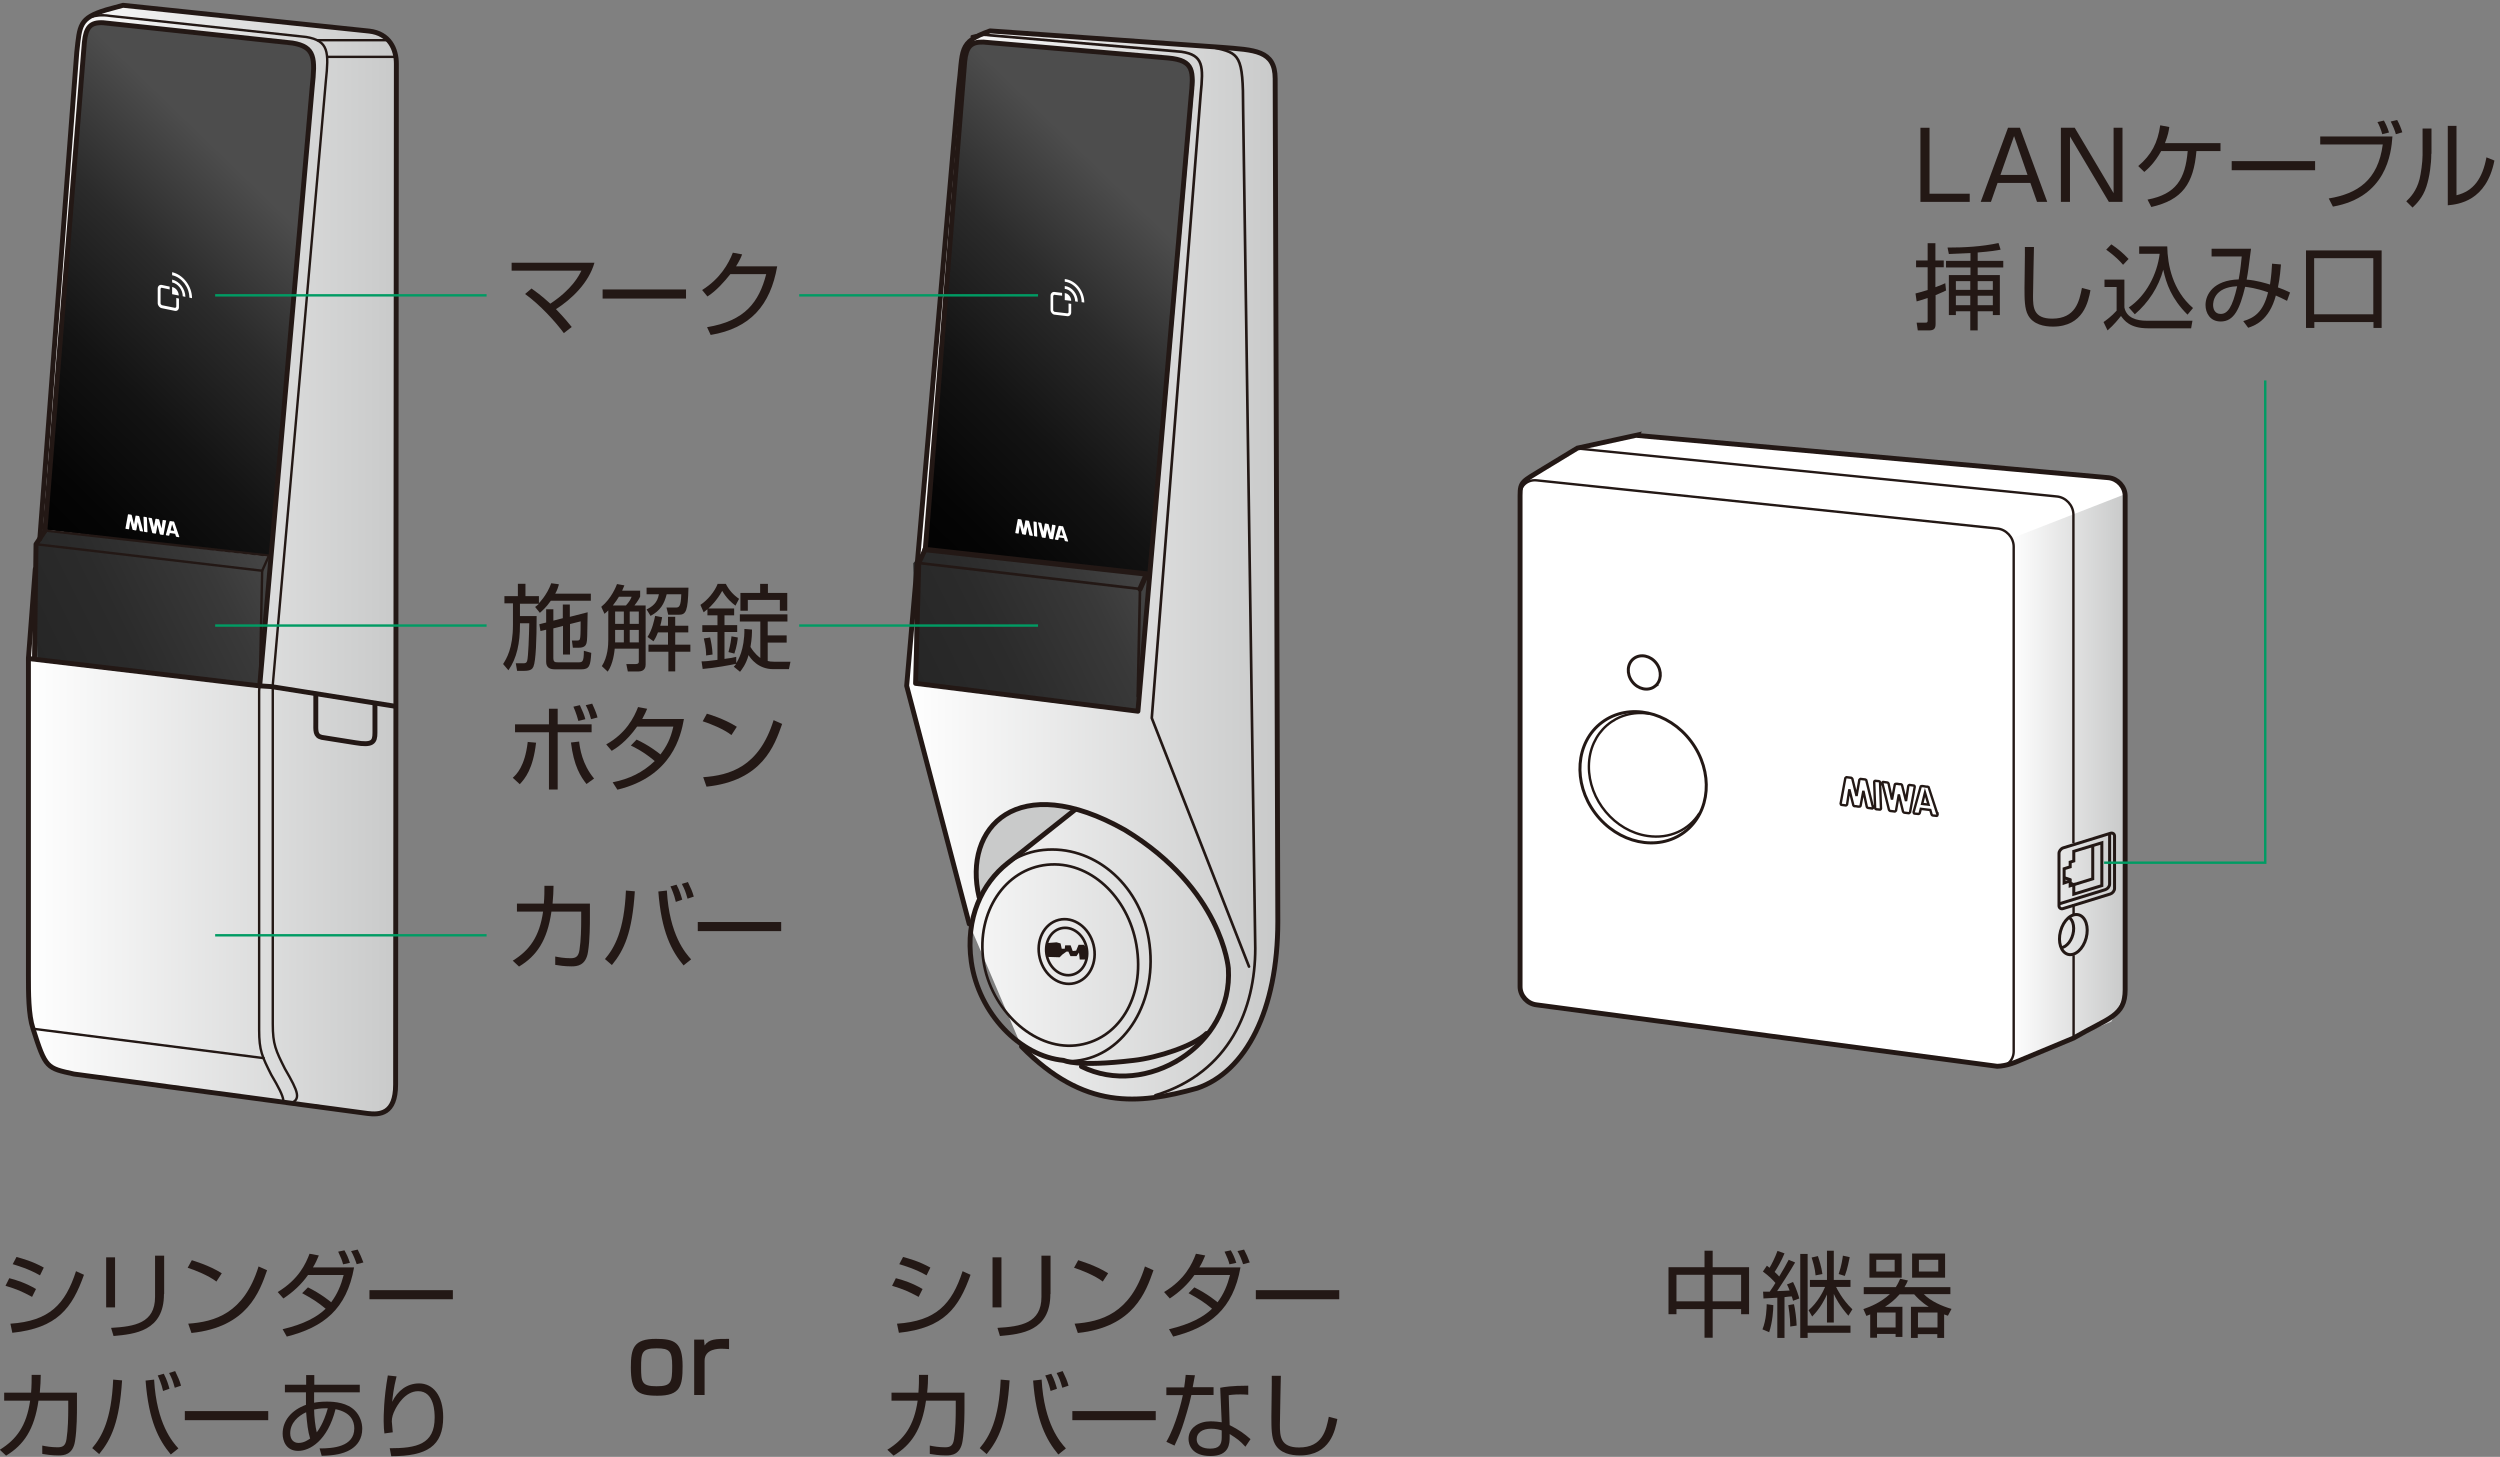 <svg fill="none" height="169" viewBox="0 0 290 169" width="290" xmlns="http://www.w3.org/2000/svg" xmlns:xlink="http://www.w3.org/1999/xlink"><rect x="0" y="0" width="290" height="169" fill="#808080" stroke="none"/><linearGradient id="a"><stop offset="0" stop-color="#fff"/><stop offset="1" stop-color="#c9caca"/></linearGradient><linearGradient id="b" gradientUnits="userSpaceOnUse" x1="233.104" x2="246.386" xlink:href="#a" y1="90.265" y2="90.265"/><linearGradient id="c" gradientUnits="userSpaceOnUse" x1="105.195" x2="148.227" xlink:href="#a" y1="65.549" y2="65.549"/><linearGradient id="d"><stop offset=".27" stop-color="#4d4d4d"/><stop offset=".47" stop-color="#2b2b2b"/><stop offset=".67" stop-color="#131313"/><stop offset=".85" stop-color="#050505"/><stop offset="1"/></linearGradient><linearGradient id="e" gradientUnits="userSpaceOnUse" x1="146.468" x2="98.423" xlink:href="#d" y1="11.808" y2="61.437"/><linearGradient id="f"><stop offset="0" stop-color="#4d4d4d"/><stop offset=".33" stop-color="#393939"/><stop offset=".69" stop-color="#2b2b2b"/><stop offset="1" stop-color="#262626"/></linearGradient><linearGradient id="g" gradientUnits="userSpaceOnUse" x1="136.991" x2="106.383" xlink:href="#f" y1="64.56" y2="79.666"/><linearGradient id="h" gradientUnits="userSpaceOnUse" x1="3.298" x2="45.957" xlink:href="#a" y1="64.911" y2="64.911"/><linearGradient id="i" gradientUnits="userSpaceOnUse" x1="44.176" x2="-3.496" xlink:href="#d" y1="9.873" y2="59.128"/><linearGradient id="j" gradientUnits="userSpaceOnUse" x1="34.676" x2="4.53" xlink:href="#f" y1="62.053" y2="76.939"/><clipPath id="k"><path d="m0 0h289.33v168.941h-289.33z"/></clipPath><g clip-path="url(#k)"><path d="m76.082 155.308c2.177 0 3.1.395 3.1 3.166 0 2.309-.264 3.43-2.903 3.43-2.397 0-3.1-.571-3.1-3.276 0-2.243.33-3.32 2.902-3.32zm.088 5.497c1.693 0 1.803-.44 1.803-2.353 0-1.715-.286-2.045-1.803-2.045-1.737 0-1.803.506-1.803 2.221s.088 2.177 1.803 2.177z" fill="#231815"/><path d="m81.667 155.396.066.681c.528-.769 1.297-.769 2.837-.769v1.187c-.418-.022-.594-.044-.836-.044-.374 0-2.001 0-2.001 1.385v3.98h-1.209v-6.42z" fill="#231815"/><path d="m189.896 50.509 54.687 4.904c1.077.11 1.935 1.055 1.935 2.111v57.281c0 3.101-1.913 3.233-5.981 5.608l-6.663 2.77s-1.143.484-2.199.506l-53.411-7.124c-1.077-.11-1.935-1.056-1.935-2.111v-56.996c0-1.627.308-1.605 2.661-3.056l3.98-2.419 6.948-1.517z" fill="#fff"/><path d="m233.104 123.182.242-1.473v-59.26l13.04-5.08v57.941l-.726 1.715-.747 1.495z" fill="url(#b)"/><path d="m240.515 97.807v-38.107c0-1.077-.88-2.023-1.935-2.111l-55.632-5.563" stroke="#231815" stroke-width=".28"/><path d="m231.653 123.71c1.078.11 1.935-.682 1.935-1.759v-58.535c0-1.077-.879-2.023-1.935-2.111l-53.411-5.585c-1.077-.11-1.935.682-1.935 1.759" stroke="#231815" stroke-width=".28"/><path d="m189.896 50.509 54.687 4.904c1.077.11 1.935 1.055 1.935 2.111v57.281c0 3.101-1.913 3.233-5.981 5.608l-6.663 2.77s-1.143.484-2.199.506l-53.411-7.124c-1.077-.11-1.935-1.056-1.935-2.111v-56.996c0-1.627.308-1.605 2.661-3.056l3.98-2.419 6.948-1.517z" stroke="#231815" stroke-width=".57"/><path d="m195.372 96.535c3.072-2.3 3.427-7.017.792-10.536-2.635-3.519-7.261-4.508-10.333-2.208-3.072 2.3-3.427 7.017-.792 10.536 2.635 3.519 7.261 4.508 10.333 2.208z" stroke="#231815" stroke-width=".35"/><path d="m191.304 82.788c-3.805-.572-6.949 2.155-6.993 6.069s2.991 7.564 6.817 8.114c2.55.374 4.793-.704 6.003-2.639" stroke="#231815" stroke-width=".28"/><path d="m191.95 79.625c.778-.582.866-1.779.196-2.674s-1.843-1.147-2.621-.565c-.777.582-.865 1.779-.195 2.674.669.894 1.842 1.147 2.62.565z" stroke="#231815" stroke-width=".35"/><path d="m217.273 93.673-.77-3.122c0-.066-.066-.11-.132-.132l-.549-.066s-.11.044-.132.088l-.33 1.891-.484-1.979s-.066-.11-.132-.132l-.55-.066s-.11.044-.132.088l-.549 2.969v.022c0 .066.044.132.11.132l.505.066s.11-.044.132-.11l.264-1.759.462 1.847s.066.11.132.11h.154l.264.044h.154s.11 0 .132-.066l.329-1.759.396 1.847s.066.132.132.132l.506.066s.11-.044.11-.11c0 0 0 0 0-.022z" stroke="#231815" stroke-width=".28"/><path d="m218.35 90.814.77 3.123s.066.11.132.132l.549.066s.11-.044.132-.088l.33-1.891.484 1.979s.066.11.132.132l.55.066s.11-.044.132-.088l.549-2.969s0 0 0-.022c0-.066-.044-.132-.11-.132l-.505-.066s-.11.044-.132.11l-.264 1.759-.462-1.847s-.066-.11-.132-.11h-.154l-.264-.044h-.154s-.11 0-.132.066l-.329 1.759-.396-1.847s-.066-.132-.132-.132l-.506-.066s-.11.044-.11.11v.022z" stroke="#231815" stroke-width=".28"/><path d="m218.086 93.915s.11-.044.11-.11l-.11-3.056s-.044-.132-.11-.132l-.461-.044s-.11.044-.11.11l.11 3.057s.044.132.11.132z" stroke="#231815" stroke-width=".28"/><path d="m224.771 94.53-1.033-3.166c0-.066-.066-.11-.132-.11h-.154l-.396-.066h-.154s-.11 0-.11.066l-.813 2.946v.044c0 .066.044.132.109.132l.462.044s.11-.022.132-.088l.132-.506 1.1.132.153.528s.066.11.132.11l.462.044s.11-.044.11-.11zm0 0s0-.022 0-.044zm-1.803-1.275.33-1.319.418 1.407z" stroke="#231815" stroke-width=".28"/><path d="m241.995 108.81c.339-1.267-.051-2.472-.873-2.692-.821-.22-1.761.629-2.1 1.896s.051 2.472.873 2.692c.821.22 1.761-.629 2.1-1.896z" stroke="#231815" stroke-width=".35"/><path d="m239.965 106.382c.264.154.484.484.55.946.154.923-.286 2.001-.967 2.441-.154.088-.308.154-.44.176" stroke="#231815" stroke-width=".35"/><path d="m240.537 110.802v9.609" stroke="#231815" stroke-width=".28"/><path d="m240.537 104.909v1.166" stroke="#231815" stroke-width=".28"/><path d="m244.803 103.7-5.476 1.693c-.263.088-.483-.066-.483-.33v-6.069c0-.264.22-.55.483-.638l5.476-1.693c.264-.088.484.066.484.33v6.069c0 .264-.22.55-.484.638z" stroke="#231815" stroke-width=".35"/><path d="m244.715 96.751v5.806c0 .263-.22.549-.484.637l-5.431 1.671" stroke="#231815" stroke-width=".35"/><path d="m240.559 98.752v1.121l-.418.132v.549l-.703.22v1.649l.703-.242v.572l.418-.132v1.1l3.254-.99v-4.969z" stroke="#231815" stroke-width=".35"/><path d="m240.559 102.622 2.199-.681v-3.782" stroke="#231815" stroke-width=".35"/><path d="m240.229 102.072-.726-.241" stroke="#231815" stroke-width=".35"/><path d="m240.559 102.622-.374-.154" stroke="#231815" stroke-width=".35"/><g fill="#231815"><path d="m65.417 38.656c-1.012-1.363-2.749-3.276-4.508-4.552l.748-.638c.418.308 1.077.748 2.177 1.759 2.529-1.671 3.32-3.232 3.606-3.826h-8.092v-.923h9.609c-.66 2.331-2.639 4.222-4.464 5.387 1.011 1.033 1.517 1.693 1.825 2.067l-.901.704z"/><path d="m79.578 33.577v1.056h-9.675v-1.056z"/><path d="m90.155 30.894c-.792 4.53-3.122 7.19-7.718 7.96l-.418-.901c4.398-.726 6.025-2.903 6.861-6.157h-4.156c-.66.836-1.649 1.957-2.661 2.595l-.616-.748c2.089-1.319 3.056-3.034 3.562-4.332l1.077.198c-.154.396-.264.66-.704 1.385h4.794z"/><path d="m223.825 14.82v7.652h4.662v.946h-5.717v-8.598z"/><path d="m237.48 23.418h-1.187l-.77-2.199h-3.804l-.769 2.199h-1.188l3.167-8.598h1.385zm-3.848-7.63-1.583 4.508h3.144z"/><path d="m240.669 14.82 4.507 7.586v-7.586h1.034v8.598h-1.583l-4.508-7.586v7.586h-1.056v-8.598h1.584z"/><path d="m257.578 16.602v.924h-2.792c-.33 3.804-1.649 5.673-5.234 6.487l-.439-.858c3.342-.638 4.375-2.397 4.661-5.629h-3.078c-.77 1.385-1.539 2.067-1.957 2.419l-.704-.682c1.539-1.297 2.265-2.705 2.551-4.728l1.055.198c-.066.484-.154.968-.505 1.869h6.486z"/><path d="m268.551 18.69v1.056h-9.675v-1.056z"/><path d="m277.522 15.832c-.132 2.001-.725 7.036-6.904 8.136l-.484-.946c3.32-.55 5.717-2.089 6.267-6.267h-7.256v-.923h8.355zm-1.187-.286c-.11-.44-.352-1.055-.55-1.385l.748-.176c.154.264.418.792.594 1.385l-.792.198zm1.583.022c-.088-.396-.396-1.099-.594-1.473l.748-.176c.242.44.462.968.594 1.429z"/><path d="m282.03 17.855c0 1.209-.198 2.661-.572 3.804-.418 1.297-1.231 2.067-1.605 2.419l-.726-.726c.462-.44 1.188-1.187 1.54-2.573.154-.616.351-1.957.351-2.793v-3.079h1.034v2.925zm2.924 4.794c2.001-.484 3.013-1.957 3.475-4.398l.923.374c-.923 4.706-4.178 5.079-5.409 5.189v-9.213h1.011z"/><path d="m225.76 33.687c-.219.11-.395.198-1.231.55v3.342c0 .55-.198.748-.77.748h-1.297l-.132-.901h1.012c.154 0 .264 0 .264-.22v-2.639c-.858.286-1.034.33-1.276.396l-.132-.923c.286-.066.528-.132 1.408-.396v-2.639h-1.342v-.792h1.342v-2.001h.901v2.001h.968v.792h-.968v2.309c.704-.264.858-.33 1.144-.462l.087.814zm3.651-3.43h2.968v.77h-2.968v.88h2.572v4.64h-.813v-.44h-1.759v2.221h-.858v-2.221h-1.671v.44h-.814v-4.64h2.507v-.88h-2.837v-.77h2.837v-.901c-1.275.066-1.869.088-2.507.11l-.154-.748c1.979 0 3.98-.11 5.915-.528l.242.77c-.418.088-1.077.198-2.66.33zm-.858 2.353h-1.671v1.012h1.671zm0 1.693h-1.671v1.099h1.671zm2.617-1.693h-1.759v1.012h1.759zm0 1.693h-1.759v1.099h1.759z"/><path d="m235.941 28.651s-.11 4.794-.11 5.695c0 1.297.044 2.617 2.221 2.617 2.727 0 3.145-2.023 3.452-3.562l.99.264c-.242 1.297-.814 4.222-4.354 4.222-1.011 0-2.287-.242-2.88-1.319-.418-.748-.418-1.891-.418-3.188 0-.748.066-4.046.044-4.728h1.099z"/><path d="m246.43 32.456v3.21c.242 1.209 1.407 1.539 2.595 1.539h5.299l-.154.879h-5.013c-2.111 0-2.749-.923-3.123-1.429-.264.33-.835 1.055-1.561 1.671l-.462-.968c.286-.198.924-.66 1.517-1.319v-2.749h-1.407v-.858h2.287zm-.154-1.737c-.352-.418-.901-.99-1.957-1.759l.594-.616c.703.462 1.341.99 2.001 1.693zm.66 4.947c2.023-1.363 3.298-3.87 3.584-6.223h-2.375v-.858h3.255c.043 2.133.593 5.08 2.99 7.146l-.638.77c-1.847-1.825-2.462-3.584-2.814-5.211-.55 2.023-1.715 3.804-3.299 5.167l-.681-.77z"/><path d="m264.593 30.675c-.044.44-.11 1.495-.352 2.661.616.22.792.308 1.407.594l-.351.968c-.506-.264-.858-.418-1.298-.616-.791 2.946-2.529 3.518-3.21 3.738l-.572-.77c1.253-.374 2.309-1.012 2.881-3.342-1.43-.506-2.331-.594-2.661-.638-.616 2.551-1.275 4.024-2.837 4.024-1.231 0-1.759-.99-1.759-1.913 0-1.209.902-2.881 3.848-2.969.22-1.165.308-2.265.352-2.661h-3.496v-.902h4.574c-.308 2.397-.33 2.661-.506 3.584 1.165.088 2.265.44 2.705.572.022-.176.175-.99.241-2.419zm-7.872 4.706c0 .462.198 1.034.879 1.034.77 0 1.342-.682 1.913-3.21-2.748.11-2.792 1.913-2.792 2.177z"/><path d="m268.441 38.041h-.945v-8.993h8.773v8.993h-.945v-.682h-6.861v.682zm0-1.583h6.861v-6.509h-6.861z"/><path d="m3.738 150.448c-1.319-.703-1.693-.857-3.1-1.297l.44-.88c.814.198 1.935.572 3.1 1.254l-.462.923zm-2.529 3.101c4.508-.308 6.355-2.221 7.608-6.091l.924.418c-1.363 3.848-3.078 6.178-8.312 6.728zm3.43-5.607c-1.341-.77-2.617-1.122-3.166-1.298l.44-.835c.638.176 1.825.483 3.166 1.231z"/><path d="m13.347 151.658h-1.033v-5.805h1.033zm5.673-1.539c0 4.309-3.408 4.639-5.849 4.859l-.286-.945c2.727-.154 5.101-.55 5.101-3.585v-4.793h1.056v4.442z"/><path d="m25.111 148.667c-.902-.703-2.551-1.363-3.342-1.605l.484-.879c.176.066 1.979.571 3.474 1.517l-.616.945zm-3.298 4.882c3.079-.22 6.487-1.166 8.18-6.641l.99.44c-.88 2.507-2.287 6.597-8.774 7.278l-.374-1.077z"/><path d="m35.71 149.327c1.517.748 2.551 1.605 2.705 1.737.726-.967 1.143-1.979 1.451-3.166h-4.134c-.77 1.099-1.759 2.001-2.859 2.726l-.66-.747c2.441-1.474 3.254-3.277 3.694-4.442l1.077.198c-.198.462-.352.857-.682 1.385h4.772c-.858 4.86-3.562 6.949-7.806 8.026l-.484-.857c2.463-.572 4.024-1.43 4.992-2.375-.924-.77-1.561-1.166-2.727-1.803l.682-.682zm4.09-2.661c-.132-.483-.198-.659-.572-1.473l.726-.154c.286.506.418.792.638 1.451l-.814.176zm1.583 0c-.154-.483-.418-1.143-.66-1.539l.77-.176c.308.594.418.858.66 1.495l-.77.198z"/><path d="m52.532 149.657v1.055h-9.675v-1.055z"/><path d="m8.928 161.553v1.649c0 .638 0 2.595-.22 3.936-.242 1.627-1.297 1.693-1.913 1.693-.858 0-1.473-.11-1.891-.176v-.967c.44.088 1.055.198 1.781.198.616 0 .924-.198 1.033-.968.176-1.121.198-2.573.198-3.496v-.946h-3.452c-.484 3.365-1.715 5.146-3.76 6.377l-.726-.682c1.957-1.209 3.1-2.792 3.518-5.695h-3.012v-.923h3.122c.066-.836.066-1.495.066-2.067h1.055c0 .638-.044 1.275-.11 2.067h4.332z"/><path d="m10.687 167.995c1.143-1.341 2.243-3.342 2.441-7.96l1.034.088c-.308 4.794-1.231 6.817-2.661 8.554l-.814-.704zm7.19-7.96c.286 5.168 2.177 7.279 2.815 7.982l-.88.704c-1.407-1.693-2.573-3.914-2.925-8.576zm1.034 1.298c-.176-.814-.506-1.539-.616-1.781l.704-.198c.374.703.528 1.275.66 1.737l-.748.264zm1.363-.352c-.242-.858-.33-1.078-.66-1.715l.704-.22c.352.748.506 1.055.682 1.693z"/><path d="m31.115 163.686v1.055h-9.675v-1.055z"/><path d="m35.468 159.508h.99v1.121h5.277v.88h-5.299v.681.528c.176-.044.748-.132 1.473-.132.946 0 2.397.132 3.298 1.078.55.571.814 1.363.814 2.067 0 2.353-2.265 2.836-2.749 2.946-.616.132-1.187.176-1.957.198l-.242-.857c1.539 0 4.024-.176 4.024-2.331 0-.858-.418-1.869-2.177-2.221-.924 3.672-2.99 4.837-4.332 4.837-1.429 0-1.803-1.209-1.803-2.001 0-1.495 1.012-2.726 2.705-3.342 0-.132 0-.242 0-.418v-1.033h-2.441v-.88h2.463v-1.121zm.044 4.31c-.946.439-1.847 1.253-1.847 2.44 0 .726.396 1.122.968 1.122.616 0 1.077-.33 1.341-.506-.264-.879-.352-1.715-.462-3.056zm2.485-.462c-.352 0-.858 0-1.561.154 0 .791.154 2.067.308 2.638.154-.197.792-1.033 1.275-2.77z"/><path d="m46.001 159.662c-.352 1.385-.462 2.44-.506 2.946.616-1.275 1.715-2.133 3.122-2.133 1.583 0 2.793 1.364 2.793 3.914 0 3.365-1.891 4.53-6.025 4.53l-.176-.923c3.1 0 5.211-.44 5.211-3.541 0-.527 0-3.078-1.913-3.078-1.517 0-2.463 1.693-2.683 2.155-.22.418-.374.879-.374 1.341 0 .11.088 1.144.11 1.275l-.968.132c-.044-.351-.088-.769-.088-1.451 0-.506 0-2.573.484-5.277l1.034.11z"/><path d="m106.58 150.448c-1.319-.703-1.693-.857-3.1-1.297l.44-.88c.813.198 1.935.572 3.1 1.254l-.462.923zm-2.528 3.101c4.507-.308 6.354-2.221 7.608-6.091l.923.418c-1.363 3.848-3.078 6.178-8.311 6.728zm3.43-5.607c-1.341-.77-2.617-1.122-3.166-1.298l.439-.835c.638.176 1.825.483 3.167 1.231z"/><path d="m116.168 151.658h-1.034v-5.805h1.034zm5.673-1.539c0 4.309-3.408 4.639-5.849 4.859l-.286-.945c2.727-.154 5.101-.55 5.101-3.585v-4.793h1.056v4.442z"/><path d="m127.932 148.667c-.902-.703-2.551-1.363-3.343-1.605l.484-.879c.176.066 1.979.571 3.474 1.517l-.615.945zm-3.299 4.882c3.079-.22 6.487-1.166 8.18-6.641l.99.44c-.88 2.507-2.287 6.597-8.774 7.278l-.374-1.077z"/><path d="m138.53 149.327c1.518.748 2.551 1.605 2.705 1.737.726-.967 1.143-1.979 1.451-3.166h-4.134c-.769 1.099-1.759 2.001-2.858 2.726l-.66-.747c2.441-1.474 3.255-3.277 3.694-4.442l1.078.198c-.198.462-.352.857-.682 1.385h4.772c-.858 4.86-3.562 6.949-7.806 8.026l-.484-.857c2.463-.572 4.024-1.43 4.991-2.375-.923-.77-1.561-1.166-2.726-1.803l.681-.682zm4.09-2.661c-.132-.483-.198-.659-.571-1.473l.725-.154c.286.506.418.792.638 1.451l-.814.176zm1.584 0c-.154-.483-.418-1.143-.66-1.539l.77-.176c.307.594.417.858.659 1.495l-.769.198z"/><path d="m155.352 149.657v1.055h-9.675v-1.055z"/><path d="m111.88 161.553v1.649c0 .638 0 2.595-.22 3.936-.242 1.627-1.298 1.693-1.913 1.693-.858 0-1.474-.11-1.891-.176v-.967c.439.088 1.055.198 1.781.198.615 0 .923-.198 1.033-.968.176-1.121.198-2.573.198-3.496v-.946h-3.452c-.484 3.365-1.715 5.146-3.76 6.377l-.726-.682c1.957-1.209 3.101-2.792 3.518-5.695h-3.034v-.923h3.122c.066-.836.066-1.495.066-2.067h1.056c0 .638-.022 1.275-.11 2.067z"/><path d="m113.639 167.995c1.143-1.341 2.243-3.342 2.44-7.96l1.034.088c-.308 4.794-1.231 6.817-2.661 8.554l-.813-.704zm7.19-7.96c.286 5.168 2.177 7.279 2.815 7.982l-.88.704c-1.407-1.693-2.573-3.914-2.924-8.576zm1.034 1.298c-.176-.814-.506-1.539-.616-1.781l.703-.198c.374.703.528 1.275.66 1.737l-.747.264zm1.363-.352c-.242-.858-.33-1.078-.66-1.715l.704-.22c.352.748.506 1.055.681 1.693z"/><path d="m134.067 163.686v1.055h-9.675v-1.055z"/><path d="m138.618 159.508s-.242 1.253-.264 1.407h2.419v.902h-2.573c-.198 1.011-.857 3.166-1.077 3.782-.33.967-.682 1.627-.88 2.089l-.945-.44c1.143-1.957 1.825-4.97 1.913-5.409h-1.913v-.902h2.067c.088-.484.11-.901.176-1.451l1.077.044zm6.179 2.287c-.33-.022-.506-.044-.879-.044-.814 0-1.188.066-1.386.088l.11 3.474c1.122.572 1.693.989 2.419 1.627l-.594.88c-.659-.726-.967-.924-1.825-1.474v.308c0 .748 0 2.243-2.221 2.243s-2.55-1.363-2.55-1.979c0-1.319 1.231-2.045 2.55-2.045.506 0 1.012.066 1.298.11l-.176-4.002c.439-.088 1.275-.242 3.254-.242v1.012zm-3.078 4.134c-.286-.088-.682-.198-1.232-.198-1.033 0-1.671.483-1.671 1.209 0 1.1 1.363 1.1 1.561 1.1 1.012 0 1.342-.418 1.342-1.298v-.791z"/><path d="m148.579 159.596s-.11 4.793-.11 5.695c0 1.297.044 2.617 2.221 2.617 2.727 0 3.145-2.023 3.453-3.563l.989.264c-.242 1.298-.813 4.222-4.354 4.222-1.011 0-2.287-.242-2.88-1.319-.418-.748-.418-1.891-.418-3.189 0-.747.066-4.046.044-4.727h1.099z"/><path d="m198.67 145.083v1.913h4.222v5.453h-.924v-.593h-3.298v3.32h-.946v-3.32h-3.254v.593h-.924v-5.453h4.178v-1.913zm-.946 2.793h-3.254v3.078h3.254zm4.244 0h-3.298v3.078h3.298z"/><path d="m204.453 154.186c.44-1.077.484-2.506.484-2.902l.769.11c0 .528-.087 1.957-.483 3.144l-.77-.33zm3.782-7.74c-.572 1.012-1.715 2.771-2.089 3.321.088 0 1.32-.044 1.452-.066-.11-.308-.22-.528-.308-.704l.703-.286c.374.726.616 1.517.726 1.913l-.726.264c-.066-.264-.088-.352-.154-.506-.176 0-.681.066-.835.088v4.728h-.836v-4.662c-.154 0-1.561.088-1.605.088l-.044-.791h.77c.352-.506.527-.77.659-1.012-.198-.242-.769-.835-1.451-1.319l.462-.682s.264.198.308.242c.22-.352.637-1.165.923-1.957l.814.286c-.352.879-.88 1.759-1.144 2.155.22.198.374.352.528.527.418-.681.814-1.385 1.1-1.935zm-.571 7.455c0-.44-.001-1.1-.22-2.507l.659-.11c.154.66.286 1.759.308 2.485l-.747.11zm2.022-8.444v8.312h4.97v.835h-4.97v.594h-.857v-9.741zm4.728 7.168c-1.011-1.143-1.495-2.089-1.693-2.529v3.321h-.792v-3.255c-.264.572-.747 1.562-1.715 2.551l-.418-.725c1.034-.88 1.716-2.199 1.913-2.705h-1.759v-.814h1.979v-3.386h.792v3.386h1.935v.814h-1.671c.088.176.681 1.429 1.891 2.595zm-3.804-4.661c-.066-.858-.33-1.672-.462-2.089l.726-.176c.132.374.418 1.253.528 2.089l-.792.154zm2.683-.198c.33-.924.461-1.913.483-2.111l.792.176c-.066.285-.264 1.407-.572 2.177l-.703-.22z"/><path d="m220.681 151.57v3.518h-.792v-.352h-2.154v.44h-.792v-2.704c-.11.065-.242.087-.44.175l-.352-.791c.902-.308 2.001-.77 3.079-1.737h-3.035v-.814h3.716c.264-.396.374-.682.506-.967l.902.198c-.11.263-.22.483-.396.769h5.321v.814h-3.078c.769.813 2.133 1.407 3.21 1.715l-.418.791c-.197-.065-.241-.088-.439-.153v2.726h-.792v-.44h-2.265v.44h-.791v-3.606h2.067c-.968-.616-1.43-1.165-1.694-1.451h-1.693c-.571.659-1.121 1.077-1.693 1.451h1.979zm-.088-6.157v2.793h-3.738v-2.793zm-.813.726h-2.133v1.363h2.133zm.109 6.113h-2.154v1.737h2.154zm5.74-6.839v2.793h-3.826v-2.793zm-.88 6.839h-2.265v1.737h2.265zm.088-6.113h-2.243v1.363h2.243z"/><path d="m68.43 104.821v1.65c0 .637 0 2.594-.22 3.936-.242 1.627-1.297 1.693-1.913 1.693-.858 0-1.473-.11-1.891-.176v-.968c.44.088 1.056.198 1.781.198.616 0 .923-.198 1.034-.967.176-1.122.198-2.573.198-3.497v-.945h-3.452c-.484 3.364-1.715 5.145-3.76 6.377l-.726-.682c1.957-1.209 3.1-2.793 3.518-5.695h-3.034v-.924h3.123c.066-.835.066-1.495.066-2.067h1.056c0 .638-.044 1.276-.11 2.067z"/><path d="m70.166 111.264c1.143-1.341 2.243-3.342 2.441-7.96l1.034.088c-.308 4.794-1.231 6.816-2.661 8.554l-.814-.704zm7.19-7.96c.286 5.167 2.177 7.278 2.815 7.982l-.88.704c-1.407-1.694-2.573-3.914-2.925-8.576zm1.034 1.297c-.176-.813-.506-1.539-.616-1.781l.704-.198c.374.704.528 1.276.66 1.737l-.748.264zm1.363-.352c-.242-.857-.33-1.077-.66-1.715l.704-.22c.352.748.506 1.056.682 1.694z"/><path d="m90.617 106.954v1.056h-9.675v-1.056z"/><path d="m64.823 67.836c-.088.286-.176.616-.418 1.033h4.134v.814h-4.64c-.55.792-1.012 1.165-1.275 1.407l-.55-.682c.198-.154.264-.198.44-.374h-2.199v1.429h1.935c0 2.749-.088 5.211-.374 5.871-.11.242-.286.484-1.055.484h-.836l-.154-.879h.858c.198 0 .374 0 .462-.286.132-.418.22-2.946.242-4.354h-1.077v.198c0 2.067-.352 3.848-1.341 5.255l-.616-.726c.396-.638 1.143-1.803 1.143-4.552v-2.485h-.99v-.836h1.561v-1.429h.88v1.429h1.561v.814s.923-.902 1.429-2.309l.858.11zm.462 3.914v-1.627h.814v1.429l2.067-.528c-.044 2.925-.044 3.254-.132 3.584-.088.286-.264.528-.923.528h-.66l-.11-.836h.616c.176 0 .33-.022.352-.374.044-.264.044-1.341.044-1.847l-1.231.308v3.54h-.814v-3.32l-1.121.286v3.408c0 .484.154.528.55.528h2.309c.506 0 .682 0 .682-1.341l.858.242c-.088 1.517-.22 1.913-1.165 1.913h-3.012c-.55 0-1.056-.132-1.056-.879v-3.716l-.66.154-.132-.792.792-.198v-1.539h.836v1.319l1.121-.286z"/><path d="m74.257 68.496v.704c-.088.198-.22.462-.66 1.034h1.297v6.861c0 .726-.594.792-.792.792h-1.275l-.176-.858h1.055c.132 0 .396 0 .396-.264v-1.517h-2.793c-.044.374-.176 1.759-.814 2.661l-.682-.638c.704-1.077.748-2.463.748-3.057v-3.408c-.154.154-.242.242-.44.396l-.374-.814c1.187-.968 1.737-2.397 1.825-2.639l.858.154c-.088.22-.132.33-.264.616h2.067zm-2.463.726c-.176.286-.374.594-.704 1.012h1.517c.374-.418.528-.66.66-1.012h-1.495zm.572 1.715h-1.012v1.429h1.012zm0 2.133h-1.012v1.451h1.012zm1.737-2.133h-1.055v1.429h1.055zm0 2.133h-1.055v1.451h1.055zm3.408-1.781-.198-.814h1.077c.374 0 .594-.088.638-1.539h-1.693c-.286 1.121-.726 1.891-1.869 2.507l-.462-.748c.66-.33 1.253-.748 1.429-1.759h-1.429v-.77h4.859c-.066 2.727-.286 3.144-1.121 3.144h-1.231zm-.022 1.297v-1.034h.836v1.034h1.517v.77h-1.517v1.429h1.759v.814h-1.759v2.287h-.792v-2.287h-2.309v-.814h2.265v-1.429h-1.165c-.242.616-.374.814-.528 1.034l-.682-.506c.55-.836.77-1.913.88-2.441l.814.154c-.088.528-.154.77-.22.99h.923z"/><path d="m87.23 73.047c0 .374 0 .99-.176 2.001.484.792 1.012 1.187 1.143 1.275v-4.222h-2.375v-.836h5.519v.836h-2.287v1.605h2.199v.836h-2.199v2.133c.132.044.418.088.792.088h1.847l-.176.858h-1.825c-1.781 0-2.639-1.275-2.859-1.627-.308 1.099-.77 1.649-.99 1.935l-.726-.594c.154-.154.176-.176.264-.33-.616.132-2.463.484-3.87.594l-.132-.879c.44 0 .879-.044 1.847-.176v-3.232h-1.759v-.792h1.759v-1.143h-1.165v-.704c-.176.154-.264.22-.44.352l-.374-.858c.836-.55 1.671-1.561 2.001-2.441h.946c.352.704.88 1.297 1.539 1.737l-.418.792c-.418-.308-1.034-.836-1.539-1.715-.616 1.121-1.407 1.869-1.605 2.045h2.99v.792h-1.121v1.143h1.473v.792h-1.473v3.122c.726-.088 1.012-.154 1.363-.242v.726c.198-.286.968-1.539.946-3.958l.858.066zm-4.859.901c.088.374.264 1.165.286 1.979l-.748.11c0-.33 0-.836-.264-1.979zm3.21 0c0 .22-.11 1.056-.396 1.869l-.682-.176c.242-.901.308-1.495.352-1.825zm2.595-5.167v-1.055h.902v1.055h2.243v2.067h-.858v-1.253h-3.716v1.253h-.858v-2.067z"/><path d="m59.48 90.221c.396-.352 1.407-1.275 1.737-4.156l.968.088c-.352 3.056-1.275 4.156-1.891 4.816zm5.211-8.004v1.803h3.936v.924h-3.936v6.641h-1.012v-6.641h-3.936v-.924h3.936v-1.803zm2.485 3.782c.088.792.352 2.661 1.737 4.31l-.879.638c-.66-.836-1.473-2.067-1.803-4.816l.946-.11zm-.088-2.375c-.088-.308-.198-.77-.572-1.649l.748-.176c.396.879.484 1.077.638 1.627l-.792.198zm1.473-.198c-.176-.66-.33-1.077-.616-1.627l.748-.176c.462 1.012.55 1.319.616 1.605l-.77.198z"/><path d="m73.817 85.779c1.429.66 2.507 1.495 2.793 1.737.682-.88 1.187-1.803 1.495-3.232h-4.2c-1.275 1.803-2.463 2.529-2.946 2.815l-.638-.748c2.287-1.275 3.232-3.123 3.694-4.332l1.056.198c-.11.286-.264.616-.572 1.187h4.838c-.352 1.957-1.363 6.663-7.718 8.202l-.55-.858c1.957-.396 3.452-1.121 4.882-2.463-1.297-1.099-2.331-1.583-2.771-1.803l.66-.682z"/><path d="m84.856 85.273c-.901-.704-2.551-1.363-3.342-1.605l.484-.879c.176.044 1.979.572 3.474 1.517l-.616.946zm-3.298 4.882c3.078-.22 6.487-1.165 8.18-6.619l.99.44c-.879 2.507-2.287 6.597-8.774 7.278l-.374-1.077z"/></g><path d="m118.498 121.401c7.256 7.366 13.501 6.75 20.362 4.837 5.651-1.913 9.367-9.059 9.367-19.35l-.308-97.763c0-3.32-2.418-3.32-6.157-3.628l-26.914-1.913c-3.782 1.363-3.078 2.111-3.672 6.795l-6.003 69.177 7.256 27.618" fill="url(#c)"/><path d="m133.561 66.67 4.925-56.402c.396-2.199-.923-3.408-2.99-3.54l-20.999-1.803c-2.199-.132-2.067.132-2.573 3.1l-4.618 55.742z" fill="url(#e)"/><path d="m133.561 66.671-1.561 15.832-25.793-3.232-.264-13.941 1.363-1.583z" fill="url(#g)"/><path d="m113.749 103.524s2.572-2.88 5.585-5.453l5.145-3.936c-6.047-3.166-12.995 2.881-10.73 9.367z" fill="#c9caca"/><path d="m107.306 63.746-.726 1.561-.373 13.963 25.793 3.232 6.156-71.156c.308-3.122.396-4.332-2.638-4.618l-21.461-1.847c-1.452-.044-1.979.55-2.155 2.287l-4.574 56.599" stroke="#231815" stroke-linecap="round" stroke-linejoin="round" stroke-width=".57"/><path d="m106.581 65.307 25.661 3.013-.264 12.446" stroke="#231815" stroke-linecap="round" stroke-linejoin="round" stroke-width=".31"/><path d="m132.242 68.32.769-1.737-25.705-2.837" stroke="#231815" stroke-linecap="round" stroke-linejoin="round" stroke-width=".62"/><path d="m123.512 33.995v.814l.747.088c0-.462-.351-.858-.747-.902z" fill="#fff"/><path d="m123.512 33.181v.33c.659.066 1.187.726 1.209 1.451l.308.044c0-.901-.682-1.737-1.495-1.825z" fill="#fff"/><path d="m123.512 32.346v.33c1.077.132 1.957 1.187 1.957 2.375l.308.044c0-1.363-1.012-2.595-2.265-2.727z" fill="#fff"/><path d="m123.974 36.194s-.066.154-.154.154l-1.495-.176s-.154-.088-.154-.176v-1.649s.044-.154.132-.154l.901.11v-.33l-.901-.11c-.242-.022-.44.176-.44.44v1.649c0 .264.22.528.462.55l1.495.176c.242.022.44-.176.44-.44v-.99l-.308-.044v.99z" fill="#fff"/><path d="m119.818 62.119-.44-1.649s-.044-.066-.066-.066l-.308-.044s-.066 0-.066.044l-.176.968-.263-1.056s-.044-.066-.066-.066l-.308-.044s-.066 0-.066.044l-.286 1.539c0 .044.022.066.066.066l.264.044s.066 0 .066-.044l.132-.923.264.99s.044.066.066.066h.087l.132.044h.088s.066 0.0.066-.022l.176-.924.22.968s.044.066.066.066l.264.044s.066 0 .066-.044z" fill="#fff"/><path d="m122.435 60.975s-.022-.066-.066-.066l-.264-.044s-.066 0-.066.044l-.132.923-.264-.99s-.044-.066-.066-.066h-.088l-.132-.044h-.088s-.066 0-.066.022l-.176.923-.22-.968s-.044-.066-.066-.066l-.263-.044s-.066 0-.066.044l.439 1.649s.044.066.066.066l.308.044s.066 0 .066-.044l.176-.968.264 1.055s.044.066.066.066l.308.044s.066 0 .066-.044l.286-1.539z" fill="#fff"/><path d="m120.192 60.536-.242-.044s-.066 0-.066.044l.066 1.605s.022.066.066.066l.242.044s.066 0 .066-.044l-.066-1.605s-.022-.066-.066-.066z" fill="#fff"/><path d="m123.908 62.778-.572-1.671c0-.022-.044-.066-.066-.066h-.088l-.22-.044h-.088s-.066 0-.066.022l-.439 1.517c0 .044.022.066.066.066l.263.044s.066 0 .066-.044l.066-.264.286.044.308.044.088.286s.044.066.066.066l.264.044s.066 0 .066-.044zm-.792-.682h-.198l.176-.704.242.748-.198-.044z" fill="#fff"/><path d="m124.648 114.046c1.72-.429 2.705-2.42 2.2-4.447-.505-2.026-2.309-3.322-4.03-2.893-1.72.429-2.705 2.42-2.2 4.447.505 2.026 2.31 3.322 4.03 2.893z" stroke="#231815" stroke-miterlimit="10" stroke-width=".31"/><path d="m124.743 93.893-7.872 6.244c-2.924 2.309-4.925 6.355-4.2 11.435.858 5.959 5.63 10.972 10.731 11.434 0 0 1.429.792 8.092 0 2.814-.308 7.058-1.715 8.466-3.122" stroke="#231815" stroke-linecap="round" stroke-linejoin="round" stroke-width=".57"/><path d="m117.465 99.764c1.055-.616 2.243-1.033 3.54-1.165 5.673-.594 11.126 3.738 12.248 10.313 1.209 7.146-2.771 13.545-8.422 14.139-.55.066-1.099.066-1.627 0" stroke="#231815" stroke-linecap="round" stroke-linejoin="round" stroke-width=".31"/><path d="m131.823 109.615c1.056 6.135-2.154 11.148-7.058 11.654s-9.851-4.156-10.687-9.807c-.813-5.651 2.485-10.643 7.389-11.149 4.903-.505 9.389 3.673 10.356 9.302z" stroke="#231815" stroke-linecap="round" stroke-linejoin="round" stroke-width=".31"/><path d="m124.403 113.064c1.261-.314 1.983-1.773 1.613-3.257-.37-1.485-1.692-2.434-2.953-2.119-1.261.314-1.983 1.772-1.613 3.257s1.692 2.434 2.953 2.119z" stroke="#231815" stroke-miterlimit="10" stroke-width=".31"/><path d="m126.085 110.121-.33-.528h-.638l-.286.682-.396.044-.241-.66h-.638l-.044.396h-.352l-.132-.616-.462-.132-1.099.088c-.176.528-.11 1.319 0 1.605l1.451.044.308-.308.484-.351h.22l.242.527h.703l.286-.417.088.813h.814l.022-1.165z" fill="#231815"/><path d="m112.737 4.222c.352-.088 1.034-.286 2.067-.132l22.231 1.913c2.573.374 2.573 1.671 2.243 4.926l-5.673 72.366 11.28 28.828" stroke="#231815" stroke-linecap="round" stroke-linejoin="round" stroke-width=".31"/><path d="m125.447 123.71c7.454 3.738 17.635-2.419 17.041-11.391 0 0-.704-9.169-11.984-16.03-12.49-7.058-18.844-.308-16.931 7.762" stroke="#231815" stroke-linecap="round" stroke-linejoin="round" stroke-width=".57"/><path d="m118.498 121.401c7.256 7.366 13.501 6.75 20.362 4.837 5.651-1.913 9.367-9.059 9.367-19.35l-.308-97.763c0-3.32-2.418-3.32-6.157-3.628l-26.914-1.913c-3.782 1.363-3.078 2.111-3.672 6.795l-6.003 69.177 7.256 27.618" stroke="#231815" stroke-linecap="round" stroke-linejoin="round" stroke-width=".57"/><path d="m140.773 5.497c3.035.704 3.43.814 3.43 7.146l1.408 97.367c0 6.949-2.925 14.403-11.589 17.042" stroke="#231815" stroke-linecap="round" stroke-linejoin="round" stroke-width=".31"/><path d="m4.618 62.515 4.288-56.446c.352-3.166.264-3.958 3.43-4.926l1.935-.528 28.542 2.99c2.375.264 3.166 2.111 3.166 3.782l-.088 118.433c0 3.43-1.847 3.518-3.254 3.342l-34.061-4.574c-3.166-.703-3.276-.637-4.75-5.277-.528-1.583-.528-4.134-.528-6.157v-36.787l.792-10.357.528-3.518z" fill="url(#h)"/><path d="m31.554 64.625 4.75-56.622c.396-2.243-1.187-2.771-3.298-2.903l-20.67-2.375c-2.243-.132-2.111.132-2.639 3.166l-4.354 55.566z" fill="url(#i)"/><path d="m31.554 64.625-1.451 14.755-25.793-2.903-.132-13.699 1.187-1.319z" fill="url(#j)"/><path d="m4.618 62.515 4.288-56.446c.352-3.166.264-3.958 3.43-4.926l1.935-.528 28.542 2.99c2.375.264 3.166 2.111 3.166 3.782l-.088 118.433c0 3.43-1.847 3.518-3.254 3.342l-34.061-4.574c-3.166-.703-3.276-.637-4.75-5.277-.528-1.583-.528-4.134-.528-6.157v-36.787l.792-10.357" stroke="#231815" stroke-linecap="round" stroke-linejoin="round" stroke-width=".57"/><path d="m45.869 81.931-14.403-2.287-1.407-.088-26.761-3.167" stroke="#231815" stroke-linecap="round" stroke-linejoin="round" stroke-width=".57"/><path d="m43.494 81.667v3.342c0 1.056-.264 1.495-2.287 1.143l-3.87-.616c-.792-.176-.704-.792-.704-1.759v-3.254" stroke="#231815" stroke-linecap="round" stroke-linejoin="round" stroke-width=".57"/><path d="m5.233 61.547-1.055 1.583-.176 13.259" stroke="#231815" stroke-linecap="round" stroke-linejoin="round" stroke-width=".57"/><path d="m4.178 63.13 26.233 3.078-.264 12.732" stroke="#231815" stroke-linecap="round" stroke-linejoin="round" stroke-width=".28"/><path d="m30.411 66.209.792-1.759-25.969-2.902" stroke="#231815" stroke-linecap="round" stroke-linejoin="round" stroke-width=".28"/><path d="m36.831 4.662h7.982" stroke="#231815" stroke-linecap="round" stroke-linejoin="round" stroke-width=".28"/><path d="m37.975 6.597h7.982" stroke="#231815" stroke-linecap="round" stroke-linejoin="round" stroke-width=".28"/><path d="m19.966 33.291v.836l.77.154c0-.462-.352-.923-.77-.99z" fill="#fff"/><path d="m19.966 32.434v.33c.682.132 1.231.858 1.231 1.605l.308.066c0-.923-.704-1.825-1.539-2.001z" fill="#fff"/><path d="m19.966 31.598v.33c1.099.22 2.001 1.385 2.001 2.595l.308.066c0-1.407-1.056-2.749-2.309-3.013z" fill="#fff"/><path d="m20.45 35.578s-.066.154-.154.132l-1.517-.308s-.154-.11-.154-.198v-1.693s.044-.154.132-.132l.923.198v-.33l-.923-.198c-.242-.044-.462.132-.462.418v1.693c0 .286.22.55.484.594l1.517.308c.242.044.462-.132.462-.418v-1.012l-.308-.066z" fill="#fff"/><path d="m16.602 61.613-.44-1.693s-.044-.066-.066-.066l-.308-.044s-.066 0-.066.044l-.176.99-.264-1.077s-.044-.066-.066-.066l-.308-.044s-.066 0-.066.044l-.286 1.583c0 .044.022.066.066.066l.286.044s.066 0 .066-.044l.132-.946.264 1.012s.044.066.066.066h.088l.132.044h.088s.066 0 .066-.022l.176-.946.22.99s.044.066.066.066l.286.044s.066 0 .066-.044z" fill="#fff"/><path d="m19.284 60.426s-.022-.066-.066-.066l-.286-.044s-.066 0-.066.044l-.132.946-.264-1.012s-.044-.066-.066-.066h-.088l-.132-.044h-.088s-.066 0-.066.022l-.176.946-.22-.99s-.044-.066-.066-.066l-.286-.044s-.066 0-.066.044l.44 1.693s.044.066.066.066l.308.044s.066 0 .066-.044l.176-.99.264 1.077s.044.066.066.066l.308.044s.066 0 .066-.044l.286-1.583z" fill="#fff"/><path d="m16.975 59.986-.264-.044s-.066 0-.066.044l.066 1.649s.022.066.066.066l.264.044s.066 0 .066-.044l-.066-1.649s-.022-.066-.066-.066z" fill="#fff"/><path d="m20.801 62.273-.594-1.715c0-.022-.044-.066-.066-.066h-.088l-.22-.044h-.088s-.066 0-.066.022l-.44 1.561c0 .044.022.066.066.066l.264.044s.066 0 .066-.044l.066-.264.308.044.308.044.088.286s.044.066.066.066l.264.044s.066 0 .066-.044zm-.814-.704-.198-.044.176-.704.242.77-.22-.044z" fill="#fff"/><path d="m33.577 128.02c1.407-.44 1.056-1.32-.528-4.046-1.056-2.111-1.407-2.815-1.407-5.19v-39.338l6.157-70.057c.352-3.342.352-4.662-2.287-5.101l-22.736-2.441c-1.056-.176-1.759 0-2.111.088" stroke="#231815" stroke-linecap="round" stroke-linejoin="round" stroke-width=".28"/><path d="m30.125 79.556 6.091-69.463c.352-3.342.352-4.662-2.287-5.101l-21.945-2.353c-1.495-.088-2.023.528-2.199 2.287l-4.574 56.622" stroke="#231815" stroke-linecap="round" stroke-linejoin="round" stroke-width=".57"/><path d="m32.874 127.668c-.066-.616-.55-1.539-1.407-2.991-1.056-2.11-1.407-2.814-1.407-5.189v-39.338l.044-.616" stroke="#231815" stroke-linecap="round" stroke-linejoin="round" stroke-width=".28"/><path d="m3.826 119.334 26.761 3.408" stroke="#231815" stroke-linecap="round" stroke-linejoin="round" stroke-width=".28"/><path d="m56.446 34.259h-31.488" stroke="#009b63" stroke-miterlimit="10" stroke-width=".28"/><path d="m120.412 34.259h-27.706" stroke="#009b63" stroke-miterlimit="10" stroke-width=".28"/><path d="m56.446 72.564h-31.488" stroke="#009b63" stroke-miterlimit="10" stroke-width=".28"/><path d="m56.446 108.494h-31.488" stroke="#009b63" stroke-miterlimit="10" stroke-width=".28"/><path d="m120.412 72.564h-27.706" stroke="#009b63" stroke-miterlimit="10" stroke-width=".28"/><path d="m244.077 100.072h18.691v-55.94" stroke="#009b63" stroke-miterlimit="10" stroke-width=".28"/></g></svg>